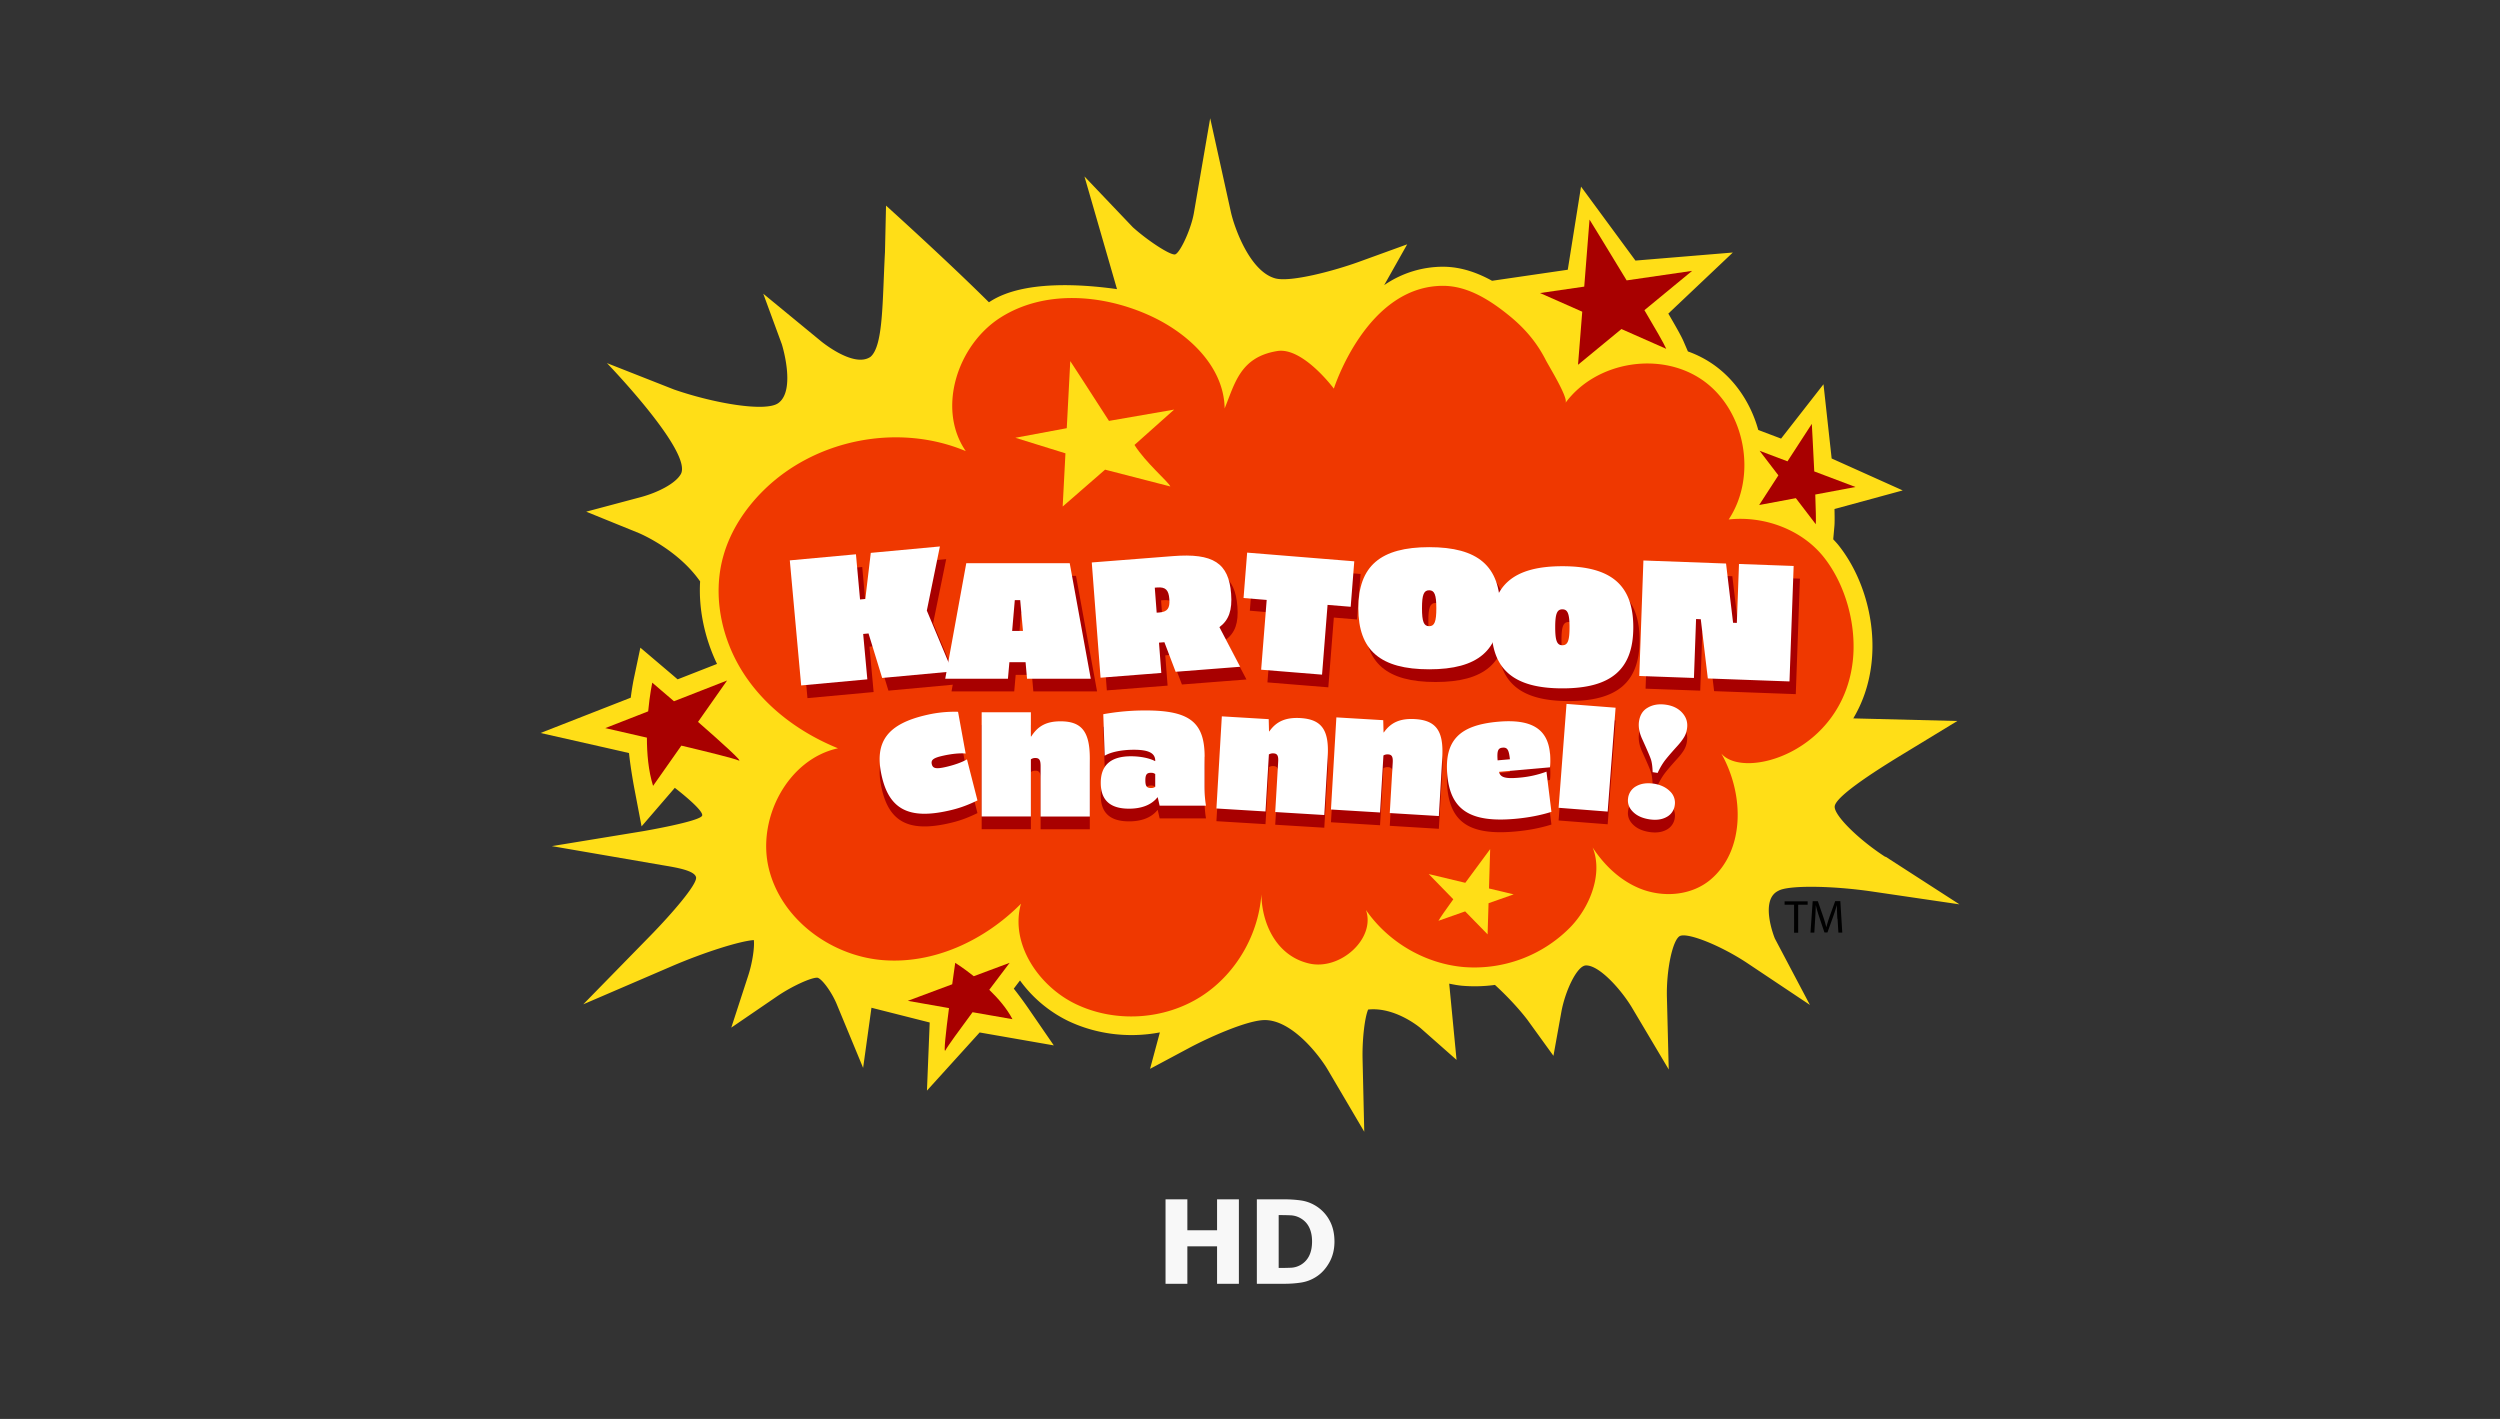 <svg xmlns="http://www.w3.org/2000/svg" height="84" width="148"><rect width="100%" height="100%" fill="#333333" stroke="none"/><g fill="none"><path d="M111.615 50.73c-1.522-.981-3.02-2.425-3.002-2.977.018-.553 2.124-1.943 3.976-3.07l3.285-2-6.16-.154c.513-.861.93-1.936 1.079-3.263.279-2.446-.473-5.13-1.957-6.994-.097-.12-.205-.233-.309-.346l.071-.79c.011-.13.019-.364.004-1.003l4.04-1.1-4.208-1.891-.483-4.394-2.511 3.217-1.35-.511c-.424-1.526-1.313-2.913-2.611-3.841a6.326 6.326 0 0 0-1.555-.808l-.26-.602c-.079-.184-.257-.54-.9-1.638l3.82-3.616-5.766.477-3.221-4.378-.785 4.92-4.482.654c-.83-.459-1.793-.816-2.838-.831a6.126 6.126 0 0 0-3.549 1.09l1.362-2.417-2.838 1.03c-1.522.553-4.066 1.222-4.959.989-1.525-.403-2.443-3.041-2.64-3.932L71.643 7l-.964 5.604c-.17.988-.84 2.405-1.12 2.458s-1.591-.797-2.495-1.609L64.2 10.447l1.926 6.67c-2.153-.304-5.53-.514-7.465.704a2.006 2.006 0 0 0-.115.075c-2.593-2.575-6.093-5.724-6.093-5.724l-.063 2.755c-.156 2.912-.093 5.543-.856 6.197-1.004.692-2.972-.954-2.986-.97l-3.363-2.766 1.097 2.985c.023.063.845 2.736-.208 3.491-.744.538-3.794.019-6.17-.804l-3.973-1.564s5.114 5.292 4.37 6.578c-.335.578-1.413 1.097-2.343 1.349l-3.255.868 3.125 1.27c.022.012 2.287.948 3.619 2.86-.097 1.632.264 3.342 1 4.883l-2.332.913c-.472-.406-.785-.669-.785-.669l-1.42-1.206-.387 1.834c-.004.022-.097.458-.183 1.127L32 43.393l3.59.812s.684.154 1.647.376c.1.95.298 2.003.328 2.157l.416 2.184 1.968-2.282s1.689 1.29 1.622 1.635c-.067.346-3.53.936-3.53.936l-5.371.88 6.61 1.139c.75.127 1.83.3 1.926.699.097.398-1.428 2.157-2.697 3.457l-3.98 4.07 5.212-2.243c1.945-.838 4.072-1.507 4.887-1.56.048.425-.082 1.316-.316 2.049l-1.02 3.134 2.705-1.849c.896-.613 2.072-1.143 2.406-1.105.272.079.83.846 1.124 1.545l1.57 3.792.494-3.56 3.448.873-.163 4.033 3.12-3.443 4.39.766-1.522-2.213c-.06-.087-.431-.624-.848-1.147a55.7 55.7 0 0 1 .368-.484 7.672 7.672 0 0 0 2.838 2.39c1.682.804 3.608 1.034 5.442.684l-.58 2.157 2.276-1.217c1.206-.647 3.493-1.67 4.52-1.67 1.625.005 3.228 2.106 3.708 2.914L80.764 67l-.1-4.3c-.026-1.161.126-2.465.33-2.935 1.626-.17 3.107 1.101 3.118 1.112l2.116 1.868-.435-4.513c.286.06.565.109.8.127a8.776 8.776 0 0 0 1.908-.052c1.235 1.131 1.923 2.07 1.93 2.078l1.533 2.12.465-2.582c.223-1.244.926-2.755 1.458-2.77h.015c.792 0 2.075 1.44 2.704 2.488l2.183 3.672-.108-4.28c-.04-1.61.339-3.402.767-3.62.468-.226 2.47.582 4.032 1.63l3.667 2.448-2.072-3.924c-.033-.068-.918-2.293.201-2.83.555-.335 3.143-.316 5.587.045l5.137.755-4.374-2.822z" fill="#ffde17"></path><path d="M74.697 52.425c-.167 1.781.633 4.115 2.809 4.615 1.837.421 3.943-1.477 3.359-3.168 1.324 1.913 3.515 3.187 5.813 3.379a7.961 7.961 0 0 0 6.286-2.36c1.388-1.433 2.162-3.853.915-5.41.7 1.335 1.771 2.519 3.151 3.098s3.087.462 4.237-.508c2.02-1.71 2.016-5.01.636-7.46 1.339 1.57 7.167-.072 7.781-5.469.238-2.097-.41-4.514-1.718-6.16-1.31-1.646-3.553-2.458-5.628-2.229 1.7-2.56.993-6.438-1.5-8.216-2.491-1.777-6.345-1.157-8.164 1.316.201-.27-.99-2.191-1.175-2.556-.532-1.045-1.254-1.88-2.161-2.616-1.116-.906-2.422-1.74-3.857-1.759-4.572-.052-6.517 6.085-6.517 6.085s-1.834-2.473-3.352-2.225c-2.194.357-2.507 1.92-3.113 3.398-.04-2.533-2.235-4.529-4.534-5.544-2.771-1.229-6.149-1.466-8.715.15-2.567 1.617-3.805 5.413-2.076 7.92-3.972-1.67-8.886-.718-11.966 2.319-1.09 1.074-1.967 2.401-2.384 3.882-.662 2.334-.119 4.927 1.198 6.96s3.355 3.526 5.587 4.432c-2.976.646-4.836 4.18-4.084 7.164.75 2.98 3.674 5.119 6.706 5.374 3.035.256 6.055-1.161 8.21-3.337-.663 2.367 1.048 4.886 3.246 5.942 2.333 1.12 5.226.943 7.41-.448s3.59-3.953 3.597-6.562" fill="#ef3800"></path><path d="M59.938 60.336c-.331-.635-.844-1.229-1.373-1.74.67-.89 1.206-1.597 1.206-1.597l-2.124.793c-.618-.493-1.098-.793-1.098-.793s-.078.541-.178 1.27l-2.63.981 2.44.429c-.182 1.39-.335 2.75-.208 2.495.108-.214.822-1.199 1.603-2.251zM41.318 42.743l1.726-2.458-3.144 1.229c-.736-.635-1.287-1.101-1.287-1.101s-.148.699-.241 1.699l-2.54.992s1.093.248 2.465.564c0 .943.086 1.958.365 2.856l1.674-2.383c1.61.383 3.102.752 3.384.876.339.146-1.008-1.064-2.399-2.282zM109.844 28.83l-2.44-.922c-.067-1.435-.145-2.815-.145-2.815l-1.44 2.218-1.651-.624 1.112 1.454-1.138 1.756 2.172-.406 1.18 1.544c.018-.221 0-.917-.03-1.759l2.384-.447z" fill="#a80000"></path><path d="m67.161 26.341 2.348-2.093-3.858.669c-1.16-1.812-2.291-3.54-2.291-3.54l-.208 3.972-3.043.567 2.965.921-.164 3.15 2.51-2.184 3.865.996c-.141-.304-1.45-1.394-2.124-2.458z" fill="#ffde17"></path><path d="m97.354 18.358 2.82-2.323-3.877.564C95.185 14.757 94.1 13 94.1 13l-.313 3.968-2.618.38 2.5 1.105-.25 3.142 2.57-2.116 2.653 1.173c-.134-.308-.651-1.21-1.295-2.293z" fill="#a80000"></path><path d="m88.122 53.47 1.487-.523-1.461-.35.07-2.33s-.725.974-1.473 1.996l-2.165-.519 1.455 1.493c-.432.6-.785 1.1-.878 1.274l1.58-.557 1.329 1.361z" fill="#ffde17"></path><g fill="#a80000"><path d="m51.472 38.282.246 2.687-3.917.36-.673-7.403 3.916-.361.242 2.676.313-.03.323-2.729 4.092-.38-.774 3.797 1.51 3.604-4.155.383-.807-2.634-.312.03z"></path><path d="m60.128 39.954-.086.977H56.33l1.246-6.84H63.7l1.246 6.84h-3.772l-.086-.977h-.956zm.64-3.676h-.32l-.157 1.827h.64zM69.806 33.674c2.392-.188 3.31.41 3.448 2.229.075.973-.134 1.56-.692 1.976l1.228 2.346-3.82.297-.666-1.752-.32.027.138 1.792-3.597.282-.52-6.821zm-1.071 1.868.111 1.48.153-.01c.484-.038.64-.249.599-.794-.041-.545-.23-.725-.714-.688l-.153.012zM80.333 36.673l-1.37-.113-.327 4.13-3.604-.292.328-4.13-1.37-.114.213-2.687 6.342.515-.212 2.687zM89.182 36.76c0 2.491-1.306 3.615-4.196 3.615s-4.196-1.124-4.196-3.616 1.306-3.615 4.196-3.615 4.196 1.124 4.196 3.615zm-4.624 0c0 .8.108 1.063.424 1.063s.424-.263.424-1.064c0-.8-.108-1.063-.424-1.063s-.424.263-.424 1.063z"></path><path d="M97.063 37.887c0 2.492-1.305 3.616-4.195 3.616s-4.2-1.124-4.2-3.616 1.306-3.616 4.2-3.616 4.195 1.124 4.195 3.616zm-4.623 0c0 .8.108 1.064.424 1.064s.424-.263.424-1.064c0-.8-.108-1.064-.424-1.064s-.424.263-.424 1.064zM101.475 40.916l-.417-3.506-.279-.012-.126 3.488-3.236-.116.245-6.837 4.892.18.416 3.507.223.008.127-3.488 3.236.116-.246 6.837-4.831-.177zM56.717 42.893l.45 2.47c-.32-.038-.837.015-1.34.127-.568.128-.724.245-.665.5.06.256.253.297.815.17.502-.113.993-.286 1.268-.455l.621 2.431c-.621.301-1.1.474-1.733.613-2.34.522-3.504-.094-3.943-2.097-.439-2.004.357-3.056 2.7-3.582a7.248 7.248 0 0 1 1.827-.18zM61.032 44.352h.018c.402-.636.915-.899 1.734-.899 1.257 0 1.733.617 1.733 2.203v3.435h-2.913v-2.988c0-.353-.078-.477-.305-.477a.426.426 0 0 0-.271.079v3.382h-2.913V42.92h2.913v1.428zM71.309 45.55v1.692c0 .53.026.845.085 1.206H68.65l-.111-.492h-.019c-.35.44-.926.669-1.681.669-1.123 0-1.674-.504-1.674-1.534s.584-1.567 1.785-1.567c.551 0 1.083.105 1.421.282h.019v-.019c0-.45-.39-.65-1.265-.65-.699 0-1.361.132-1.726.353l-.085-2.458a13.88 13.88 0 0 1 2.51-.221c2.597 0 3.49.695 3.49 2.74zm-3.504 1.402c0 .342.086.451.331.451a.396.396 0 0 0 .253-.071v-.76a.396.396 0 0 0-.253-.07c-.245 0-.331.105-.331.45zM78.6 45.573l-.202 3.428-2.905-.177.175-2.98c.023-.354-.052-.481-.275-.493a.468.468 0 0 0-.275.064l-.201 3.375-2.905-.176.32-5.454 2.775.165.018.726h.019c.42-.601.985-.838 1.837-.79 1.272.076 1.715.715 1.618 2.305zM85.38 45.637l-.2 3.428-2.906-.177.175-2.98c.022-.354-.052-.482-.275-.493a.468.468 0 0 0-.275.064l-.201 3.375-2.905-.176.32-5.454 2.774.165.019.726h.019c.42-.602.985-.838 1.837-.79 1.272.076 1.715.715 1.618 2.304zM91.763 45.363c.026.281.022.669-.007.815l-3.013.267c.074.338.394.417 1.186.346a6.028 6.028 0 0 0 1.622-.357l.294 2.379c-.632.199-1.343.342-2.154.413-2.656.237-3.827-.526-4.01-2.597-.182-2.07.748-2.95 2.998-3.15 1.98-.176 2.95.418 3.08 1.884zm-3.106.402.73-.064c-.06-.56-.15-.71-.429-.688-.279.023-.342.188-.3.752zM95.174 48.798l-2.905-.226.469-6.149 2.905.226zM97.878 47.14c.417.064.744.215.982.455a.922.922 0 0 1 .286.823.914.914 0 0 1-.483.7c-.275.153-.614.198-1.016.138-.416-.064-.743-.21-.978-.447-.234-.233-.33-.504-.286-.808a.933.933 0 0 1 .498-.714c.275-.15.606-.2 1-.143zm.253-.631-.294-.045c-.011-.331-.045-.575-.097-.74s-.223-.564-.513-1.2c-.182-.39-.245-.748-.2-1.07.055-.365.215-.628.49-.794.313-.191.68-.252 1.116-.188.443.068.781.252 1.016.553.193.248.267.534.219.86-.026.185-.082.35-.167.497s-.22.33-.413.54c-.365.403-.618.7-.759.892a3.957 3.957 0 0 0-.398.691z"></path></g><path d="m51.1 37.53.246 2.687-3.917.361-.673-7.404 3.916-.36.242 2.675.313-.03.323-2.729 4.092-.38-.774 3.797 1.51 3.604-4.154.384-.808-2.635-.312.03z" fill="#fff"></path><path d="m59.756 39.202-.086.978h-3.712l1.246-6.84h6.123l1.246 6.84H60.8l-.086-.978h-.956zm.64-3.675h-.32l-.157 1.826h.64zM69.434 32.922c2.392-.188 3.31.41 3.448 2.229.075.973-.134 1.56-.692 1.977l1.228 2.345-3.82.297-.666-1.751-.32.026.138 1.793-3.597.282-.52-6.822zm-1.071 1.868.112 1.48.152-.01c.484-.038.64-.248.599-.793-.041-.545-.23-.726-.714-.688l-.153.011zM79.96 35.921l-1.368-.112-.327 4.13-3.605-.293.328-4.13-1.37-.113.213-2.688 6.342.515-.212 2.688zM88.806 36.008c0 2.492-1.306 3.615-4.196 3.615s-4.196-1.123-4.196-3.615 1.306-3.616 4.196-3.616 4.196 1.124 4.196 3.616zm-4.624 0c0 .8.108 1.063.424 1.063s.425-.263.425-1.063c0-.8-.108-1.064-.425-1.064s-.424.263-.424 1.064z" fill="#fff"></path><path d="M96.691 37.135c0 2.492-1.305 3.616-4.195 3.616s-4.2-1.124-4.2-3.616 1.306-3.615 4.2-3.615 4.195 1.123 4.195 3.615zm-4.623 0c0 .8.108 1.064.424 1.064s.424-.263.424-1.064c0-.8-.108-1.063-.424-1.063s-.424.263-.424 1.063zM101.103 40.165l-.417-3.507-.279-.011-.126 3.488-3.236-.117.245-6.837 4.892.18.416 3.507.223.008.127-3.488 3.236.117-.246 6.836-4.831-.176zM56.717 42.142l.45 2.469c-.32-.038-.837.015-1.34.128-.568.127-.724.244-.665.5.06.255.253.296.815.169.502-.113.993-.286 1.268-.455l.621 2.432c-.621.3-1.1.473-1.733.612-2.34.523-3.504-.094-3.943-2.097-.439-2.003.357-3.056 2.7-3.582a7.248 7.248 0 0 1 1.827-.18zM61.032 43.6h.018c.402-.635.915-.898 1.734-.898 1.257 0 1.733.616 1.733 2.202v3.435h-2.913v-2.988c0-.353-.078-.477-.305-.477a.426.426 0 0 0-.271.079v3.383h-2.913v-6.168h2.913v1.428zM71.309 44.799v1.691c0 .53.026.846.085 1.207H68.65l-.111-.493h-.019c-.35.44-.926.67-1.681.67-1.123 0-1.674-.504-1.674-1.534s.584-1.568 1.785-1.568c.551 0 1.083.106 1.421.282h.019v-.018c0-.451-.39-.65-1.265-.65-.699 0-1.361.13-1.726.353l-.085-2.458a13.88 13.88 0 0 1 2.51-.222c2.597 0 3.49.695 3.49 2.74zM67.805 46.2c0 .342.086.45.331.45a.396.396 0 0 0 .253-.07v-.76a.396.396 0 0 0-.253-.071c-.245 0-.331.105-.331.45zM78.6 44.821l-.202 3.428-2.905-.177.175-2.98c.023-.353-.052-.481-.275-.492a.468.468 0 0 0-.275.063l-.201 3.376-2.905-.177.32-5.454 2.775.166.018.725h.019c.42-.601.985-.838 1.837-.79 1.272.076 1.715.715 1.618 2.305zM85.38 44.881l-.2 3.428-2.906-.176.175-2.98c.022-.354-.052-.482-.275-.493a.468.468 0 0 0-.275.064l-.201 3.375-2.905-.177.32-5.453 2.774.165.019.725h.019c.42-.601.985-.838 1.837-.789 1.272.075 1.715.714 1.618 2.304zM91.763 44.61c.026.283.022.67-.007.816l-3.013.267c.074.339.394.417 1.186.346a6.028 6.028 0 0 0 1.622-.357l.294 2.38c-.632.198-1.343.341-2.154.413-2.656.236-3.827-.527-4.01-2.598-.182-2.07.748-2.95 2.998-3.15 1.98-.176 2.95.418 3.08 1.884zm-3.106.403.73-.064c-.06-.56-.15-.71-.429-.688-.279.023-.342.188-.3.752zM95.174 48.046l-2.905-.225.469-6.15 2.905.226zM97.878 46.389c.417.064.744.214.982.454a.922.922 0 0 1 .286.823.914.914 0 0 1-.483.7c-.275.154-.614.199-1.016.139-.416-.064-.743-.21-.978-.448-.234-.233-.33-.503-.286-.808a.933.933 0 0 1 .498-.714c.275-.15.606-.199 1-.143zm.253-.632-.294-.045c-.011-.33-.045-.575-.097-.74s-.223-.564-.513-1.2c-.182-.39-.245-.747-.197-1.07.056-.365.216-.628.491-.793.312-.192.68-.252 1.116-.188.442.067.781.251 1.015.552.194.248.268.534.22.86-.026.185-.082.35-.168.497s-.22.33-.412.541c-.365.402-.618.7-.76.89a3.957 3.957 0 0 0-.397.692z" fill="#fff"></path><path d="M106.21 53.56h-.562v-.203h1.365v.203h-.561v1.657h-.242zM108.773 54.398c-.015-.26-.03-.571-.026-.804h-.008c-.063.218-.137.45-.23.706l-.324.902h-.178l-.298-.887a7.883 7.883 0 0 1-.212-.725h-.004c-.003.233-.018.545-.037.823l-.048.797h-.227l.13-1.86h.305l.312.901c.079.23.138.433.186.628h.008c.048-.188.111-.39.193-.628l.328-.902h.305l.115 1.86h-.23l-.049-.819z" fill="#000"></path><path d="M70.292 76v-2.216h1.758V76h1.292v-5H72.05v1.83h-1.758V71H69v5zm5.724 0c.354 0 .689-.024 1.003-.072.314-.048.605-.156.872-.324.32-.197.585-.48.795-.848S79 73.97 79 73.505c0-.484-.098-.904-.294-1.26a2.267 2.267 0 0 0-.801-.852c-.276-.172-.572-.281-.888-.326S76.363 71 76.002 71h-1.596v5zm-.294-.937h-.024v-3.13h.024c.267 0 .497.005.69.014.191.009.375.06.55.154.242.132.42.315.537.55.116.233.175.515.175.844s-.056.608-.166.836a1.26 1.26 0 0 1-1.052.717c-.2.01-.444.015-.734.015z" fill="#f8f8f8"></path></g></svg>